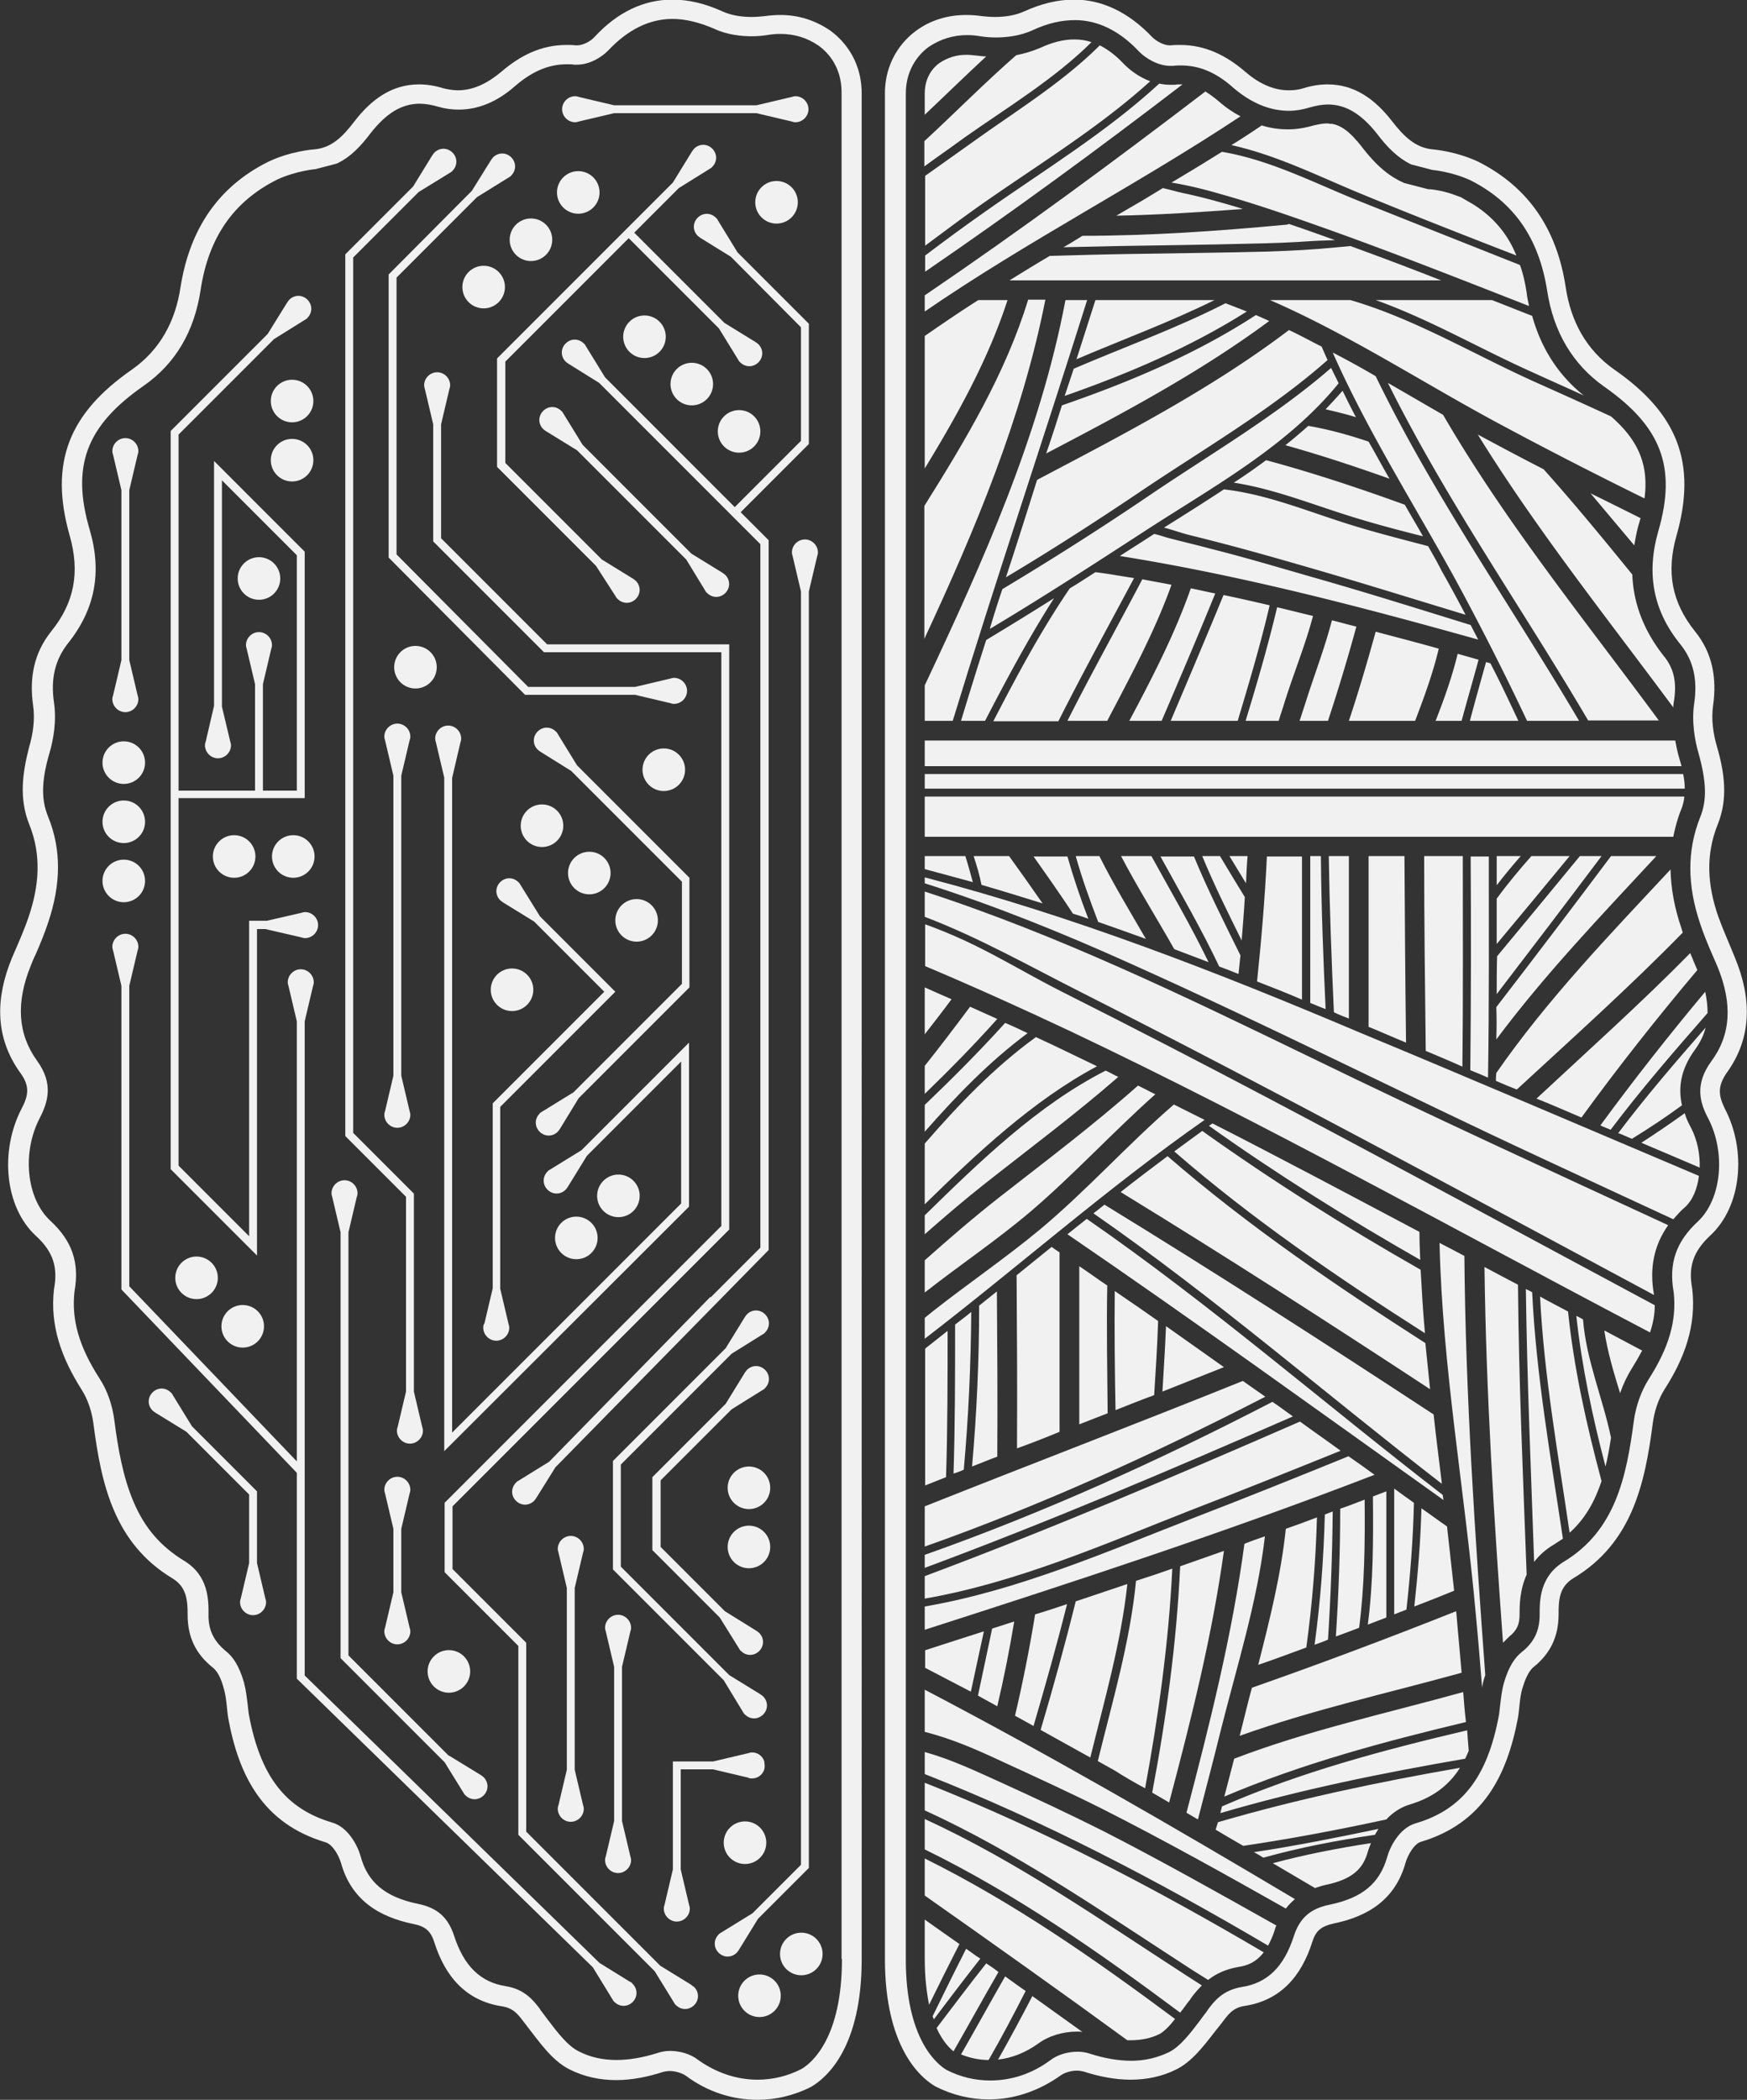 <svg id="Brain" xmlns="http://www.w3.org/2000/svg" viewBox="0 0 443.2 532.5"><rect x="0" y="0" width="443.2" height="532.5" fill="#333333" stroke="none"/><style>.st0{fill:#f1f1f1}</style><path class="st0" d="M210.7 7.8c-3.8-2.6-8-4-12.7-4-1.3 0-2.7.1-4.1.3-1 .1-2.1.2-3.2.2-2.6 0-5.2-.4-7.4-1.4-4.4-2-8.6-3-12.7-3-7.2 0-13.9 3.1-19.8 9.5-1 1.1-2.9 2.1-4.4 2.1h-.3c-.8-.1-1.6-.1-2.4-.1-6.3 0-11.6 2.6-16.4 6.7-3.3 2.8-7 4.8-11.1 4.8-1.2 0-2.4-.2-3.7-.5-2.2-.7-4.3-1-6.2-1-6.8 0-12 3.7-16.4 9.4-2.9 3.8-5.8 6.8-10.4 7.1 0 0-5.7.4-11.4 3.1-12.9 6.4-20 17.3-22.3 31.8-1.3 8.7-5.2 15.9-12.3 20.9-16 11.1-21.1 23.6-15.8 42.2 2.6 9.2 1.2 16.9-4.7 24.2-4.4 5.5-5.6 11.8-4.6 18.8.5 3.4 0 7.2-1 10.5-1.7 6.6-2.6 13.1 0 19.6 3.2 7.9 2.5 15.7-.1 23.4C6.1 236 4.5 239.5 3 243c-4.1 10-4.4 19.9 2.1 29 2.6 3.5 2.1 5.9.3 9.3C0 291.8 1.1 306 9.1 313.4c4.5 4.1 5.6 8.1 4.6 13.5-1.1 9.4 2 17.6 7 25.5 1.6 2.5 2.6 5.6 3 8.6 2 15.5 5.3 30.4 20.1 39.3 3.6 2.2 3.8 5.7 3.8 9.2 0 5.6 2 9.9 6.4 13.4 1.5 1.2 2.3 3.5 2.8 5.4.7 2.4.7 4.9 1.1 7.4 2.7 14.8 8.9 26.8 24.7 31.5 1.7.5 3.3 3.2 3.9 5.2 2.6 9.4 9.6 13.7 18.3 15.5 3.1.6 4.5 1.8 5.4 4.7 2.7 8.5 7.9 14.8 17.2 16.2 3.1.5 4.2 2.3 5.9 4.5 3.3 4.2 6.6 9.2 11.2 11.5 3.8 1.9 7.8 2.7 11.8 2.7 4 0 8-.8 12-2.1.5-.1 1-.2 1.6-.2 1.4 0 3.1.5 4.1 1.2 5.5 4.1 11.8 6.1 18.2 6.1 4.6 0 9.3-1.1 13.6-3.3 3.9-2.3 12.8-9.9 12.8-32.3V23.7c0-9.3-5.6-14.2-7.9-15.9zm2.9 489c0 20.1-7.7 26.4-10.3 27.9-3.5 1.8-7.3 2.7-11.1 2.7-5.4 0-10.6-1.8-15.2-5.1-1.8-1.4-4.5-2.2-7-2.2-1.1 0-2.2.2-3.1.5-3.8 1.2-7.3 1.8-10.5 1.8-3.5 0-6.7-.7-9.6-2.2-2.8-1.4-5.4-4.8-7.9-8.1-.5-.7-1-1.3-1.5-2-.2-.2-.3-.4-.4-.6-1.6-2.1-3.8-5-8.6-5.8-6.5-1-10.7-5.1-13.2-12.8-1.5-4.6-4.2-7.1-9.2-8.1-8.2-1.7-12.7-5.4-14.5-12-.7-2.6-3.1-7.4-7.2-8.6-11.9-3.5-18.3-11.8-21.2-27.6-.1-.8-.2-1.7-.3-2.6-.2-1.6-.4-3.4-.9-5.3-.7-2.4-1.9-5.8-4.5-7.9-3.2-2.6-4.6-5.5-4.5-9.5 0-3.4.1-9.7-6.2-13.5-5.9-3.6-10-8.3-12.8-14.9-2.7-6.3-4-13.7-4.9-20.8-.5-3.8-1.8-7.6-3.8-10.6-5.2-8.1-7.1-14.9-6.3-22 1.3-7.3-.6-12.8-6.1-17.9-6.1-5.6-7.3-17.3-2.7-26.1 2.1-4.1 3.5-8.7-.7-14.5-4.9-6.8-5.4-14.7-1.6-24.1.4-1 .8-2 1.3-3 1.1-2.5 2.2-5.2 3.1-7.9 3.3-9.8 3.4-18.6 0-26.9-1.8-4.4-1.7-9.2.4-16.3.9-3.1 1.8-7.8 1.1-12.6-.9-6.1.3-10.9 3.5-15 6.9-8.6 8.7-18 5.6-28.7-4.8-16.2-1-26.5 13.7-36.7 8-5.6 12.8-13.7 14.4-24.3 2-13.3 8.4-22.5 19.5-28 4.8-2.2 9.6-2.6 9.6-2.6l5.4-1.4c3.7-1.7 6.4-4.8 8.6-7.7 4-5.1 7.9-7.5 12.5-7.5 1.5 0 3.1.3 4.8.8 1.7.5 3.4.7 5.1.7 4.9 0 9.8-2 14.3-6 4.3-3.7 8.5-5.5 13.1-5.5.6 0 1.3 0 1.9.1h.7c3.1 0 6.2-1.8 8-3.7 4.9-5.2 10.4-7.9 16.2-7.9 3.3 0 6.9.9 10.6 2.5 3.4 1.6 7.1 1.9 9.5 1.9 1.3 0 2.6-.1 3.9-.3 1.1-.2 2.3-.3 3.3-.3 3.7 0 6.9 1 9.8 3 1.8 1.3 5.8 4.9 5.8 11.8v473.4zM438.1 272c6.5-9 6.2-19 2.1-29-1.4-3.5-3-7-4.3-10.6-2.7-7.8-3.3-15.5-.1-23.4 2.6-6.5 1.7-13-.2-19.6-1-3.3-1.5-7.1-1-10.5 1-7-.2-13.4-4.6-18.8-5.9-7.4-7.3-15-4.7-24.2 5.3-18.6.2-31.1-15.8-42.2-7.1-5-11-12.2-12.3-20.9C395 58.3 387.9 47.5 375 41c-5.8-2.7-11.4-3.1-11.4-3.1-4.6-.4-7.5-3.4-10.4-7.1-4.4-5.7-9.6-9.4-16.4-9.4-1.9 0-4 .3-6.2 1-1.3.4-2.5.5-3.7.5-4 0-7.8-1.9-11.1-4.8-4.8-4.1-10.1-6.7-16.4-6.7-.8 0-1.6 0-2.4.1h-.3c-1.4 0-3.3-1-4.4-2.1-6-6.3-12.7-9.5-19.8-9.5-4.1 0-8.3 1-12.7 3-2.2 1-4.8 1.4-7.4 1.4-1.1 0-2.2-.1-3.2-.2-1.4-.2-2.7-.3-4.1-.3-4.7 0-9 1.3-12.7 4-2.2 1.6-7.9 6.6-7.9 15.9v473.1c0 22.4 9 30.1 12.8 32.3 4.3 2.2 8.9 3.3 13.6 3.3 6.3 0 12.6-2.1 18.2-6.1 1-.7 2.6-1.2 4.1-1.2.6 0 1.1.1 1.6.2 4 1.3 8.1 2.1 12 2.1 4.1 0 8.1-.8 11.8-2.7 4.5-2.3 7.8-7.3 11.2-11.5 1.7-2.2 2.8-4 5.9-4.5 9.3-1.4 14.5-7.7 17.2-16.2.9-2.9 2.3-4 5.4-4.7 8.8-1.8 15.7-6.1 18.3-15.5.6-2 2.2-4.7 3.8-5.2 15.8-4.7 21.9-16.7 24.7-31.5.4-2.4.4-5 1.1-7.4.6-1.9 1.4-4.2 2.8-5.4 4.4-3.5 6.4-7.9 6.4-13.4 0-3.5.1-7 3.8-9.2 14.8-8.9 18.1-23.8 20.1-39.3.4-3 1.4-6.1 3-8.6 5-7.8 8.1-16 7-25.5-1-5.4.1-9.3 4.6-13.5 8-7.4 9.2-21.6 3.7-32.1-1.6-3.3-2-5.6.5-9.2zm-7.4 37.8c-5.5 5.1-7.4 10.6-6.1 17.9.8 7.2-1.2 14-6.3 22-1.9 3-3.3 6.8-3.8 10.6-1.9 14.3-4.7 27.8-17.7 35.7-6.3 3.8-6.2 10.1-6.2 13.5 0 4-1.4 7-4.6 9.5-2.6 2.1-3.8 5.5-4.5 7.9-.5 1.8-.7 3.7-.9 5.3-.1.9-.2 1.8-.3 2.6-2.9 15.8-9.3 24.1-21.2 27.6-4.1 1.2-6.5 6-7.2 8.6-1.9 6.6-6.3 10.3-14.5 12-5 1-7.7 3.4-9.2 8.1-2.5 7.7-6.7 11.8-13.2 12.8-4.8.8-7 3.6-8.6 5.8-.1.2-.3.4-.4.6-.5.6-1 1.3-1.5 2-2.5 3.3-5.1 6.7-7.9 8.1-2.9 1.4-6.1 2.2-9.6 2.2-3.2 0-6.8-.6-10.5-1.8-.9-.3-2-.5-3.1-.5-2.6 0-5.2.8-7 2.2-4.6 3.4-9.8 5.1-15.2 5.1-3.9 0-7.6-.9-11.1-2.7-2.5-1.5-10.3-7.9-10.3-27.9V23.7c0-6.8 4-10.5 5.8-11.8 3-2 6.2-3 9.8-3 1.1 0 2.2.1 3.3.3 1.3.2 2.6.3 3.9.3 2.5 0 6.1-.3 9.5-1.9 3.7-1.7 7.2-2.5 10.6-2.5 5.8 0 11.3 2.7 16.2 7.9 1.7 1.8 4.9 3.7 8 3.7h.8c.6-.1 1.3-.1 1.9-.1 4.6 0 8.8 1.7 13.1 5.5 4.6 4 9.4 6 14.3 6 1.7 0 3.4-.3 5.1-.8 1.7-.5 3.3-.8 4.8-.8 4.5 0 8.5 2.4 12.5 7.5 2.2 2.9 4.9 5.9 8.6 7.7l5.4 1.4s4.8.4 9.6 2.6c11.1 5.6 17.4 14.7 19.5 28 1.6 10.5 6.5 18.7 14.4 24.3 14.6 10.2 18.5 20.5 13.8 36.7-3.1 10.8-1.3 20.2 5.6 28.7 3.3 4.1 4.4 8.9 3.5 15-.7 4.8.2 9.5 1.1 12.6 2 7.2 2.2 11.9.4 16.3-3.3 8.3-3.3 17.1 0 26.9.9 2.7 2 5.4 3.1 7.9.4 1 .9 2 1.3 3 3.9 9.5 3.4 17.4-1.6 24.1-4.2 5.8-2.9 10.4-.7 14.5 4.5 8.8 3.3 20.5-2.7 26.1z"/><path class="st0" d="M316.5 217.1h-4.6l4.2 6.9c.1-2.3.2-4.6.4-6.9zm-.7 10.4c-2.1-3.4-4.2-6.9-6.3-10.4H305c3 7.3 6.5 14.3 10 21.4.3-3.7.6-7.3.8-11zm-1.6 19.5c.2-1.6.3-3.2.5-4.7-4.1-8.3-8.3-16.6-11.8-25.1h-8.5c5.1 9.3 10.4 18.4 14.9 27.9 1.6.6 3.2 1.2 4.9 1.9zm-7.6-3c-4.4-9.1-9.6-18-14.5-26.9h-7.7c4.2 8 9.1 15.8 13.5 23.6l8.7 3.3zm-15.9-5.9c-4-6.9-8.2-13.8-11.8-21h-6c1.6 5.7 3.6 11.2 5.7 16.7 4 1.4 8 2.8 12.1 4.3zm-14.6-5.1c-2-5.2-3.8-10.5-5.3-15.8h-8.6c3.4 4.8 6.8 9.6 10 14.5 1.3.4 2.6.8 3.9 1.3zM247 217.1c.8 2.4 1.5 4.8 2 7.3 5.2 1.5 10.4 3.1 15.5 4.7-2.8-4-5.6-8-8.5-12h-9zm-12.4 3.3c4.1 1.1 8.1 2.2 12.2 3.3-.6-2.2-1.2-4.4-1.9-6.6h-10.3v3.3zm112.6 40c3.2 1.3 6.3 2.7 9.5 4-.2-15.8-.3-31.5-.4-47.3h-9.1v43.3zm-14.9-6.1c1.3.5 2.6 1.1 4 1.6-.6-12.9-1.1-25.8-1.2-38.8h-2.7v37.2zm9.9 4v-41.2h-5.1c.2 13.2.7 26.4 1.3 39.6 1.2.6 2.5 1.1 3.8 1.6zm-11.9-4.8v-36.3h-8.9c-.5 10.6-1.4 21.2-2.5 31.7 3.9 1.5 7.7 3 11.4 4.6zm31.4 13c3.1 1.3 6.2 2.6 9.3 4 .2-17.8.1-35.6.1-53.4h-9.8c0 16.5.2 33 .4 49.4zm15.8 6.8c.3-18.7.2-37.4.2-56.1h-4.6c.1 18.1.1 36.1-.1 54.2 1.5.6 3 1.2 4.5 1.9zm2.2-45.4v11.5c6.2-7.4 12.3-14.8 18.5-22.3h-9.7c-3.1 3.5-6.1 7.1-8.8 10.8zm0 24.2c8.9-11.6 17.8-23.3 26.6-35h-5.5c-7 8.5-14 17-21 25.4-.1 3.2-.1 6.4-.1 9.6zm-.1 11.5c12.3-16.5 26.6-31.4 40.6-46.5h-11.5c-9.6 12.8-19.3 25.6-29.1 38.3.1 2.7.1 5.5 0 8.2zm-.1 10.5c1.8.8 3.5 1.5 5.3 2.2 14.2-13.1 28.6-26 42.1-39.8-.1-.3-.2-.6-.3-1-1.8-5.2-2.7-10.2-2.8-15-15.5 16.6-31.3 33-44.2 51.6-.1.8-.1 1.4-.1 2zm21.7 9.3c9.3-12.8 19.2-25.3 29.4-37.4l-.9-2.1-.2-.5c-.2-.6-.5-1.1-.7-1.7-12.5 12.7-25.9 24.7-39 36.9 3.8 1.5 7.6 3.2 11.4 4.8zm26.2-1.1c-3.6 2.6-7.3 5.1-11 7.5 4.9 2.1 9.9 4.2 14.8 6.3.1-3.4-.6-7-2.2-10.1-.6-1.1-1.2-2.3-1.6-3.7zm-18.8 4.2c7.7-10.2 16.1-19.9 24.6-29.6 0-1.7-.2-3.5-.6-5.4-9.2 11-18.1 22.3-26.6 33.9.8.4 1.7.7 2.6 1.1zm2.6 1.1c.9.4 1.9.8 2.8 1.2 4.4-2.7 8.6-5.5 12.7-8.5-.9-4-.6-8.8 3.3-14.1 1.3-1.8 2.2-3.6 2.7-5.6-7.6 8.7-15.2 17.5-22.2 26.8.2 0 .5.1.7.2zm-31.5-63.1c1.9-2.5 4-5 6.1-7.4h-6.1v7.4zm-145.1-2v1.5c17.6 5.6 34.7 12.5 51.6 20.1 35.3 15.8 69.8 33.3 104.9 49.6 11.1 5.2 22.2 10.3 33.4 15.5.9-1 1.8-2.1 2.9-3 2-1.8 3.2-4.7 3.6-8-28.8-12.2-57.5-24.5-86.4-36.5-35.9-15.2-72.3-29.4-110-39.2z"/><path class="st0" d="M234.6 226.1v6.4c13.9 5.3 26.7 12.6 40.2 19.4 48.7 24.7 96.7 50.7 144.8 76.5v-.1c-1.2-6.7 0-12.5 3.6-17.6-30.3-14-60.6-27.9-90.6-42.5-32-15.5-64.1-31.1-98-42.1zm34.8 25.4c-8.3-4.2-16.3-9.1-24.7-13-3.3-1.5-6.6-2.9-10-4.1V245c12.3 5.2 24.5 10.7 36.6 16.4 50 23.7 98.3 50.8 147.3 76.5.8-2.4 1.2-4.6 1.2-6.9-32.3-17.3-64.5-34.8-96.9-51.9-17.8-9.4-35.6-18.6-53.5-27.6zm-34.8 10.8c2.3-3 4.6-5.9 6.8-8.9-2.3-1-4.6-2-6.8-3v11.9zm0 8v7.1c6.3-6.1 12.5-12.4 18.4-19-2.3-1-4.6-2.1-6.9-3.1-3.8 5.1-7.6 10.1-11.5 15zm0 9.9v6.8c8-9.1 16.4-17.8 26.1-25-1.9-.9-3.8-1.8-5.7-2.6-6.5 7.2-13.4 14.1-20.4 20.8zm0 9.8v15.4c13.2-12.9 27.4-26.3 43.7-35-5.2-2.5-10.3-5-15.5-7.4-10.6 7.7-19.6 17.1-28.2 27z"/><path class="st0" d="M234.6 308.2v4.8c4.9-4.3 9.9-8.6 15.1-12.7 11.4-9 23.1-17.7 34-27.2-1.1-.5-2.1-1.1-3.2-1.6-17.3 8.8-32 23.1-45.9 36.7zm18.7-4.4c-6.5 5.1-12.6 10.4-18.7 15.8v8.2l.1-.1c8.8-6.9 18.2-13.2 26.8-20.5 11-9.4 20.8-20.1 31.6-29.7-1.5-.7-2.9-1.5-4.4-2.2-11.4 10.1-23.5 19.2-35.4 28.5zm10.4 8.1c-8.7 7.2-18.1 13.6-27 20.6-.7.6-1.4 1.1-2.1 1.7v5.3c23.8-18.3 46.4-38.3 71-55.5l-7.8-3.9c-11.7 10.1-22.1 21.8-34.1 31.8zm136.2 21.8c1.4 12.9 4.1 25.6 7.4 38.2.6-2.3 1-4.8 1.4-7.3-2.1-10.1-6.3-19.7-7.1-30-.5-.3-1.1-.6-1.7-.9zm11.1 19.6c.8-2.3 1.8-4.4 3-6.3 1-1.6 1.8-3 2.6-4.5l-9.6-5.1c.8 5.4 2.4 10.7 4 15.9zm-20.3-24.5c1 20.1 4.6 40 7.5 59.9 4-3.6 6.4-8 8.1-13.1-3.8-14.2-7-28.5-8.5-43-2.4-1.3-4.8-2.5-7.1-3.8zm-25.5-13.6c.7 31.6 6.4 62.8 9.2 94.2.6 6.2 1.1 12.4 1.6 18.6.1-.8.3-1.7.6-2.6.1-.2.1-.4.2-.6-2.6-35.4-5-70.8-5.3-106.3-2-1.1-4.2-2.2-6.3-3.3zm-57.6-30.3l-.9.6c17.3 12.3 35.2 23.5 53.6 34-.1-2.4-.2-4.7-.2-7.1-17.4-9.2-34.8-18.5-52.5-27.5zm-9.7 7.1c19.8 17.2 41.5 32 63.6 46.1-.5-5.4-.8-10.7-1.1-16.1-19-10.8-37.6-22.5-55.4-35.2-2.3 1.7-4.7 3.4-7.1 5.2zm-1.7 1.2c-4 3-8 6-11.9 9.1 26.5 16.2 52.6 33 78.5 50l-1.2-11.7c-22.6-14.5-45-29.7-65.4-47.4zm-16 12.3c-.9.7-1.9 1.5-2.8 2.2 30.7 21.3 58.9 45.8 88.4 68.6-.7-5.9-1.5-11.8-2.1-17.6-27.6-18.1-55.4-36-83.5-53.2zm-4.5 3.6c-1.6 1.3-3.3 2.6-4.9 3.9 32.2 22 63.7 44.8 95.4 67.4-.1-.4-.1-.8-.2-1.3-30.1-23.2-58.9-48.3-90.3-70zm19.2 43.8c5.2-2.1 10.4-4.1 15.6-6.2-4.9-3.5-9.8-6.9-14.7-10.4-.2 5.6-.6 11.1-.9 16.6zm-1.1-17.9c-3.7-2.6-7.3-5.1-11-7.6-.1 10.1 0 20.1.2 30.2 3.3-1.3 6.5-2.6 9.8-3.8.4-6.3.8-12.5 1-18.8zm-20-13.9v40.1c2.4-.9 4.8-1.9 7.2-2.8-.1-10.8-.3-21.6-.1-32.4-2.4-1.6-4.7-3.3-7.1-4.9zm-5 42v-45.5c-.7-.5-1.4-.9-2-1.4-3 2.4-5.9 4.8-8.9 7.2.1 14.6.2 29.3.1 43.9 3.6-1.3 7.2-2.7 10.8-4.2zm-28.4-25.6l-5.7 4.5v34.7c1.8-.7 3.5-1.4 5.3-2.1.4-12.4.4-24.8.4-37.1zm4.1 35.2c1.2-13.3 1.8-26.6 1.9-40-1.3 1.1-2.7 2.1-4.1 3.2 0 12.6 0 25.2-.4 37.8.9-.3 1.8-.6 2.6-1zm8.4-45.2l-4.5 3.6c0 13.6-.6 27.2-1.8 40.8 2.1-.8 4.2-1.7 6.4-2.5.1-14 0-27.9-.1-41.9zm-18.3 64.7c29.7-10.5 58.4-23.6 86.4-38-1.9-1.3-3.8-2.7-5.7-4-26.8 10.8-53.8 21.1-80.7 31.8v10.2z"/><path class="st0" d="M234.6 397.6c31.5-11.7 62.5-24.9 93.4-38.4-1.7-1.2-3.4-2.5-5.2-3.7-28.6 14.8-57.9 28.1-88.2 38.8v3.3zm0 7.8c23.6-4.1 46-14 68.2-22.7 12.5-4.8 24.9-9.8 37.3-14.8-3.4-2.5-6.9-4.9-10.3-7.4-31.4 13.7-63.1 27.2-95.2 39.2v5.7z"/><path class="st0" d="M342.1 369.3c-12.8 5.2-25.7 10.4-38.7 15.4-22.4 8.7-45 18.6-68.8 22.7v5.9c38.3-12.3 76.5-24.8 114.1-39.3-2.2-1.6-4.4-3.2-6.6-4.7zM234.6 480.7c17.2 12.1 34.4 24.3 51.4 36.7h.8c2.7 0 5.2-.5 7.4-1.6 1.1-.6 2.6-2.1 3.9-3.8-20.3-15.1-40.9-29.5-63.5-40.7v9.4zm0 6.1v10c0 4.7.5 8.5 1.1 11.6 2.5-5.1 5.1-10.3 7.7-15.4-2.9-2-5.8-4.1-8.8-6.2zm15.6 11.1c-4.3 5.4-8.4 10.9-12.6 16.4 1.6 3.5 3.4 5.2 4.3 5.9 3.8-6.6 7.5-13.4 11.4-20.1-1-.8-2-1.5-3.1-2.2zm-5.1-3.7c-2.9 5.7-5.7 11.4-8.5 17.1.1.3.2.5.3.8 3.9-5.2 7.8-10.3 11.8-15.4-1.3-.8-2.4-1.7-3.6-2.5zm9.9 7c-3.8 6.6-7.4 13.2-11.2 19.8 2.3.9 4.6 1.4 7 1.4 3.3-5.7 6.4-11.6 9.4-17.5-1.8-1.2-3.5-2.5-5.2-3.7zm-1.8 21.1c3.6-.4 7-1.8 10.1-4 2.7-2 6.3-3.1 10-3.1.4 0 .9 0 1.3.1-4.2-3-8.5-6.1-12.7-9.1-2.8 5.4-5.7 10.8-8.7 16.1zm-18.6-63.2c23.2 10.6 44.3 25.2 65.6 39 2.1 1.4 4.2 2.7 6.3 4 1.9-1.5 4.3-2.7 7.7-3.3 2.1-.3 4.4-1.1 6.4-3.7-27.7-16.3-56.1-31.2-86-43v7z"/><path class="st0" d="M234.6 461.3v7.7c23.1 11.3 44.1 26 64.8 41.4.4-.5.7-.9 1-1.3.5-.7 1-1.4 1.6-2.1v-.1c0-.1.1-.1.2-.2l.1-.2c.6-.8 1.5-1.9 2.6-3l-4.2-2.7c-21.5-13.9-42.7-28.8-66.1-39.5zm0-38.4c3.9 2 7.8 4.1 11.7 6.1l3.3-15.3c-5 1.6-10 3.2-14.9 4.8v4.4zm22.7-11.7c-1.9.6-3.7 1.2-5.6 1.8-1.2 5.7-2.4 11.3-3.6 17 1.6.9 3.3 1.8 4.9 2.7 1.7-7.2 3.1-14.3 4.3-21.5zm13.4-4.4c-2.7.9-5.4 1.8-8.1 2.6-1.4 8.6-3.1 17.2-5.1 25.7 1.6.9 3.1 1.7 4.7 2.6 3-10.3 5.9-20.5 8.5-30.9zm15.3-5.1c-4.4 1.5-8.7 2.9-13.1 4.4-2.7 10.9-5.7 21.8-8.9 32.6 4.2 2.3 8.4 4.7 12.6 7 3.6-14.6 7.8-29.1 9.4-44zm4.5 51.8c3.4-18.4 6-37 6.9-55.7-3.1 1.1-6.1 2.1-9.2 3.1-1.5 15.5-6 30.6-9.7 45.7 1.4.8 2.9 1.6 4.3 2.4 2.5 1.6 5.1 3.1 7.7 4.5zm20-60.2l-11.1 3.9c-.9 19.3-3.5 38.4-7.1 57.4 1.4.8 2.9 1.7 4.3 2.5 5.6-21.1 10.9-42.2 13.9-63.8zm-.7 45.1c4-15.9 9.2-32.3 11.1-48.8-1.7.6-3.5 1.2-5.2 1.9-3.1 23.1-8.8 45.7-14.7 68.2 1 .6 1.9 1.1 2.9 1.7 2-7.7 4-15.3 5.9-23zm41.9-28.2v-32c-1.1.4-2.3.9-3.4 1.3.1 10.9.1 21.8-1.3 32.5 1.6-.6 3.1-1.2 4.7-1.8zm8.9-27.7c-.2 8.3-.9 16.6-1.8 24.9 3.4-1.3 6.7-2.6 10.1-4-.6-5.4-1.2-10.9-1.8-16.3-2.2-1.5-4.3-3.1-6.5-4.6zm-6.9-5v31.9c1-.4 2-.8 3.1-1.2 1-9 1.7-18.1 1.9-27.1-1.7-1.2-3.4-2.4-5-3.6zM338.9 415c2-.7 4-1.5 5.9-2.2 1.4-10.7 1.5-21.6 1.4-32.5-2.1.8-4.1 1.6-6.2 2.3 0 10.8-.4 21.6-1.1 32.4zm-.8-31.7c-.7.3-1.4.5-2 .8-.3 11.1-1.1 22-2.6 33 1.1-.4 2.3-.8 3.4-1.3.7-10.9 1.1-21.7 1.2-32.5zm-18.9 38.9c4.1-1.4 8.1-2.9 12.2-4.4 1.5-10.9 2.4-21.9 2.7-33-2.6 1-5.3 2-7.9 2.9-1.2 11.6-4.1 23.1-7 34.5zm50.2-13.6c-17.1 6.8-34.4 13.3-51.8 19.4-.9 3.3-1.7 6.6-2.5 9.8l-.6 2.4c18.4-6.6 37.5-10.8 56.3-16-.4-4.9-.9-9.8-1.3-14.8 0-.3-.1-.5-.1-.8zm1.8 20.5c-19.5 5.4-39.3 9.7-58.1 16.9-.8 3.2-1.7 6.4-2.5 9.6 19.8-8.4 40.4-13.9 61.3-18.9-.3-2.5-.5-5.1-.7-7.6zm-61.2 29c-.1.6-.3 1.1-.4 1.7 20.4-6 41.2-10.2 62.1-13.8.3-.6.6-1.3.9-2-.1-1.7-.3-3.5-.4-5.2-21.3 5-42.3 10.6-62.2 19.3zm-1.6 5.9c2.3 1.4 4.6 2.7 7 4.1 12.2-1.8 24.3-4.1 36.3-6.7 1.6-1.7 3.6-3.1 6-3.8 5.6-1.7 9.7-4.6 12.7-9.3-20.7 3.6-41.2 7.9-61.4 13.8-.2.6-.4 1.2-.6 1.9zm12.1 7.1c9.3-2.6 18.8-4.4 28.3-5.8l.9-1.5c-10.5 2.2-21 4.3-31.6 5.9.8.4 1.6.9 2.4 1.4zm13.1 7.7c.9-.3 1.8-.6 2.7-.8 7.3-1.5 9.6-4.5 10.7-8.4.2-.7.5-1.4.8-2.2-8.4 1.3-16.7 2.9-24.9 5.1 3.6 2.1 7.1 4.2 10.7 6.3zm-99-39.6c6.8 1.7 13.2 4.5 19.6 7.5 8.5 3.9 17 7.8 25.4 12 15.8 8 31.2 16.6 46.6 25.3.7-.9 1.5-1.7 2.3-2.4-30.9-18.4-62-36.4-93.9-53.1v10.7zm19.5 12.9c-6.4-2.9-12.7-5.9-19.5-7.8v5.6c30.3 11.9 59.1 27 87.1 43.5.6-1.1 1.2-2.4 1.7-4 .1-.4.2-.7.4-1.1-14.6-8.2-29.3-16.5-44.2-24.1-8.4-4.2-16.9-8.2-25.5-12.1zm122.5-130.8c.4 31.8 2.4 63.6 4.7 95.3l1.5-1.5c2-1.6 2.7-3.1 2.7-5.6 0-2.2 0-6.2 1.8-10.2-.9-24.5-2-49-2.2-73.5-2.9-1.5-5.7-3-8.5-4.5zm10.5 5.6c.3 23.1 1.3 46.2 2.1 69.2 1.2-1.6 2.8-3.1 5-4.4.8-.5 1.5-1 2.3-1.5-3.1-20.8-6.8-41.5-7.8-62.5-.6-.3-1.1-.6-1.6-.8zM247.8 14.1c-1-.1-1.8-.2-2.6-.2-2.6 0-4.8.7-6.9 2.1-1.4 1-3.7 3.4-3.7 7.7v5.4c5.2-4.9 10.3-9.9 15.6-14.8-.8 0-1.6-.1-2.4-.2zm29.1-3.4c-1.4-.5-2.9-.7-4.4-.7-2.6 0-5.5.7-8.5 2.1-2.1.9-4.2 1.5-6.2 1.9-8 7-15.5 14.6-23.3 21.8v6.4c3.4-2.5 6.9-4.9 10.3-7.4 10.8-7.6 22.6-14.7 32.1-24.1zm22.5 10.7c-.5 0-.9 0-1.3.1h-1.3c-.9 0-1.8-.1-2.7-.3-13.6 12.5-29.5 22.1-44.5 32.7-5 3.5-10 7.2-14.9 10.9v4.1c22.2-15.2 43.9-31.1 65.3-47.5h-.6zm9.8 4.3c-1.2-1-2.3-1.8-3.4-2.5-23.3 17.8-46.9 35.2-71.2 51.7V79c25.9-17.8 54-32.2 80.1-49.5-1.9-1-3.7-2.2-5.5-3.8zM300.3 49c-1.5-.3-3.4-.9-5.3-1.3-3.9 2.4-7.8 4.7-11.8 7 10.7-.2 21.4-.9 32.1-1.7l-.9-.3c-4.7-1.4-9.3-2.7-14.1-3.7zm-30.5 13.7c4.5-.1 9-.2 13.6-.3 11.1-.2 22.2-.3 33.3-.6 5.6-.1 11.1-.3 16.7-.7 1.6-.1 3.4-.1 5.3-.2-3.9-1.4-7.8-2.8-11.7-4.1-.3.1-.5.2-.9.2-17.1 1.6-34.3 2.8-51.5 2.8-1.6 1-3.2 2-4.8 2.9zm-13.7 8.4h109.5c-7.6-3-15.3-5.9-23-8.7-1.2.1-2.3.2-3.3.3-5.9.6-11.8.9-17.7 1.1-11.4.3-22.9.4-34.3.6-7 .1-14 .3-21 .5-3.4 2-6.8 4.1-10.2 6.2zm4.7 5c-5.7 18.6-15.9 35.6-26.3 52.2V162c12.9-27.7 24.8-56 30.7-86h-4.4zm15 0h-5.5c-6.5 34.3-20.9 66.3-35.7 97.7v9h7.1c10.9-35.7 22.9-71.1 34.1-106.7zm32.3 0h-30.2l-4.8 15c11.7-5 23.7-9.4 35-15zm-38 24.3c16-5.6 31.8-12.3 46.2-21.4l-5.4-2.1c-12.5 6.4-25.7 11.1-38.5 16.6-.8 2.3-1.5 4.6-2.3 6.9z"/><path class="st0" d="M269.4 102.8c-1.3 4.1-2.6 8.2-4 12.2 19.5-10.2 38.9-20.5 56.6-33.6-1.1-.5-2.2-1-3.4-1.5-15.2 9.9-32.1 17-49.2 22.9zm146.3 30.3c.2-.6.3-1.1.5-1.7-4.2-2.1-8.4-4.2-12.7-6.3l11.1 13.2c.3-1.7.6-3.4 1.1-5.2zM391.6 119c-4.1-2.1-8.1-4.2-12.2-6.4l-4.5-2.4c14.9 24.1 32.7 46.4 49.6 69.2 0-.6.1-1.2.2-1.8.7-4.7-.1-8.1-2.5-11.1-5.1-6.4-7.8-13.3-8.1-20.8-7.4-9.1-14.8-18.1-22.5-26.7zm29.3 63.8c-18.8-25.5-38.8-50.1-54.8-77.6-4.7-2.7-9.3-5.4-14-8.1 14.8 29.8 34 57 50.8 85.6h18zm-165.7-36.4c11.4-6.8 22.6-14 33.6-21.4 16.1-10.9 33.4-20.8 48-33.7-.5-1.1-1-2.2-1.5-3.4-2.8-1.4-5.5-2.9-8.3-4.2-19.8 15-41.9 26.4-63.9 38-2.6 8.3-5.2 16.5-7.9 24.7zm-4.1 13.1c13.4-8 26.5-16.5 39.6-25 17.1-11.1 35.9-21.3 48.9-37.3-.6-1.3-1.3-2.6-1.9-3.9-14.3 12.4-30.9 22-46.5 32.6-12.1 8.2-24.4 16-36.9 23.5-1.1 3.2-2.2 6.7-3.2 10.1zm85.2-55.7c2.6.6 5.1 1.2 7.7 2-1.2-2.2-2.3-4.5-3.4-6.7-1.4 1.6-2.9 3.2-4.3 4.7zm-4.4 4.2c-1.9 1.7-3.8 3.3-5.8 4.9 8.9 2.5 17.7 5.4 26.4 8.5-1.8-3.1-3.5-6.3-5.3-9.4-5-1.7-10.1-3.1-15.3-4zm30.4 30.5c-7.2-1.9-14.4-3.7-21.5-6-10-3.2-19.8-7.2-30.3-8.4-5 3.3-10.1 6.5-15.2 9.7 2.3.6 4.5 1.4 6.5 1.9 9.4 2.3 18.8 4.9 28.1 7.6 14 4 28 8.4 41.9 12.6-2-3.8-4-7.5-6.1-11.2-1-2-2.2-4.1-3.4-6.2zm-65.6-2c-1.2-.3-2.5-.8-3.9-1.1-2.9 1.9-5.8 3.7-8.7 5.6 30.7 4.9 60.9 12.8 90.9 21.2-.6-1.2-1.3-2.5-1.9-3.7-13.3-4.1-26.6-8.3-40-12.1-8.7-2.5-17.4-5.1-26.2-7.3-3.3-.9-6.8-1.7-10.2-2.6zm24.5-19.8c-2.7 2-5.4 3.9-8.2 5.7 9.1 1.4 17.8 4.7 26.7 7.6 7 2.3 14.1 4.2 21.3 6-1.5-2.7-3.1-5.3-4.6-8-11.6-4.2-23.3-8.1-35.2-11.3zm53.9 50.6c-1.8-.5-3.5-1-5.3-1.5-1.4 5.8-3.4 11.4-5.6 17h6.6c1.4-5.2 2.9-10.3 4.3-15.5zm-66.8-16.8c-2.1-.4-4.1-.9-6.2-1.3-4.1 11.7-9.8 22.7-15.6 33.6h8.2c4.6-10.7 9.2-21.5 13.6-32.3zm13.8 3c-3.9-.9-7.8-1.8-11.7-2.6-4.4 10.7-8.9 21.3-13.4 31.9h17c2.9-9.7 5.8-19.4 8.1-29.3zm3.6 25.2c2.3-7.5 5.4-14.9 7.4-22.5-3-.7-6.1-1.5-9.1-2.2-2.3 9.7-5.1 19.3-8 28.8h8.4c.4-1.4.9-2.8 1.3-4.1zm18.4-19.8c-2.1-.5-4.2-1.1-6.2-1.6-1.8 7-4.5 13.9-6.7 20.9-.5 1.5-1 3.1-1.5 4.6h7.2c2.6-7.9 5-15.8 7.2-23.9zm20.9 5.6c-5.3-1.5-10.7-2.9-16-4.3-2.1 7.6-4.3 15.1-6.8 22.6H359c2.3-6 4.5-12 6-18.3zm13.1 3.7c-.4-.1-.7-.2-1.1-.3-1.4 5-2.8 10-4.1 14.9h12.3c-2.3-4.9-4.6-9.8-7.1-14.6zm-80.9-19.9c-2.5-.5-4.9-.9-7.4-1.4-6.3 12-12.9 23.8-19 35.9h10.1c5.9-11.3 12-22.5 16.3-34.5zm-53.4 34.5h6.1c5.5-10.6 11.1-21.1 17.5-31.1-5.7 3.6-11.4 7.1-17.2 10.6-2.2 6.8-4.3 13.6-6.4 20.5zm43.9-36.2c-3.3-.5-6.5-1.1-9.8-1.5-2.2 1.4-4.3 2.8-6.5 4.1-7.3 10.7-13.4 22.1-19.4 33.7h16.5c6.2-12.3 12.8-24.3 19.2-36.3zm112.9 36.2c-17.2-29.2-36.8-56.9-51.6-87.4a231 231 0 0 0-10.9-6c8.8 19.9 20.6 38.4 31.1 57.5 6.4 11.8 12.5 23.8 18.2 35.9h13.2zM248.2 76.1c-4.6 2.9-9.1 6-13.6 9.1v33.6c8.3-13.6 16.1-27.6 21-42.7h-7.4zM426 192.2c-.4-1.3-.7-2.8-1-4.4H234.6v6.5h192l-.6-2.1zm1 4.1H234.6v3.7h192.8c0-1.1-.1-2.3-.4-3.7zm-.5 9c.4-1 .7-2.1.8-3.3H234.6v10.2h189.9c.5-2.4 1.1-4.7 2-6.9zM349 76.1c13.5 4.8 26 12.1 39.1 18 4.6 2.1 9.1 4.1 13.7 6.2-6.4-5.1-10.8-11.9-13.1-20.2-3.4-1.3-6.8-2.7-10.2-4H349zm-6.4 0h-20.4c20.2 8.8 38.8 21 58.2 31.4 12.1 6.5 24.4 12.8 36.8 18.9 1.1-8.5-1.5-14.7-8.5-20.8-6.7-3.1-13.4-6.1-20.1-9.1-15.2-6.9-29.9-15.7-46-20.4zm-50.8-55.5c-2.7-1-5-2.7-6.5-4.2l-1.4-1.4c-1.6-1.5-3.3-2.7-4.9-3.5-8.8 8.8-19.6 15.6-29.8 22.8-4.8 3.4-9.7 6.9-14.5 10.3v17.7c4.2-3.1 8.3-6.2 12.5-9.2 14.9-10.6 30.9-20.1 44.6-32.5zM310 38.5l-5 3.1c-.8.5-1.5.9-2.3 1.4l-2.5 1.5-3 1.8c4.2.7 8.3 1.7 12.4 2.9 9.3 2.6 18.4 5.8 27.4 9 17.1 6.1 34 12.8 50.9 19.4-.2-1.1-.5-2.2-.6-3.4-.4-2.5-.9-4.8-1.7-7-13.4-5.3-26.7-10.6-40-15.9-11.6-4.6-23.1-10.7-35.6-12.8zm34.7 10.4c13.3 5.5 26.6 10.7 40 15.9l-.8-1.8c-2.3-4.7-5.7-8.4-10.2-11.2l-3.1-1.8-1.4-.5c-3.4-1.3-6.4-1.5-6.4-1.5h-.4l-.4-.1-5.4-1.4-.4-.1-.4-.2c-4.6-2.1-7.8-5.7-10.5-9.2-.3-.4-.6-.7-.9-1.1l-.2-.2c-.3-.3-.5-.6-.8-.9l-.1-.1c-1.8-1.9-3.6-3-5.4-3.3h-.3c-.3 0-.6-.1-.9-.1-1 0-2.1.2-3.4.5-2.1.6-4.3 1-6.5 1-2.3 0-4.5-.3-6.7-1-2.5 1.7-5.1 3.4-7.7 5 11.3 2.5 21.7 7.7 32.3 12.1z"/><circle class="st0" cx="31.4" cy="223.4" r="5.4"/><circle class="st0" cx="59.4" cy="217.2" r="5.4"/><circle class="st0" cx="74.1" cy="101.7" r="5.4"/><circle class="st0" cx="163.5" cy="85.4" r="5.4"/><circle class="st0" cx="74.4" cy="217.2" r="5.4"/><ellipse transform="rotate(-45.001 146.242 313.904)" class="st0" cx="146.2" cy="313.9" rx="5.4" ry="5.4"/><ellipse transform="rotate(-45.001 156.85 303.298)" class="st0" cx="156.9" cy="303.3" rx="5.4" ry="5.4"/><circle class="st0" cx="129.9" cy="251" r="5.4"/><circle class="st0" cx="190" cy="392.3" r="5.4"/><circle class="st0" cx="190" cy="377.3" r="5.4"/><path class="st0" d="M175.3 503.3l-7.8-4.8-34-34v-47.9l-18.7-18.7V382l70.2-70.2V163.4h-46.2l-26.9-26.9v-28.9l2.1-8.9c.1-.3.2-.6.2-1 0-1.8-1.5-3.3-3.3-3.3-1.8 0-3.3 1.5-3.3 3.3 0 .3.1.7.2 1l2.1 8.9v29.7l28.1 28.1h45v145.5l-70.2 70.2v17.6l18.7 18.7v47.9l34.6 34.6 4.8 7.8c.2.3.3.6.6.8 1.3 1.3 3.3 1.3 4.6 0s1.3-3.3 0-4.6c-.3-.2-.6-.4-.8-.6z"/><circle class="st0" cx="175.5" cy="97.4" r="5.4"/><circle class="st0" cx="187.5" cy="109.4" r="5.4"/><path class="st0" d="M205.2 82.1L187.1 64l-4.9-8c-.2-.3-.3-.6-.6-.8-1.3-1.3-3.3-1.3-4.6 0-1.3 1.3-1.3 3.3 0 4.6.2.2.5.4.8.6l7.6 4.7L203.2 83v28.8l-16.8 16.8-12.2-12.2-20.7-20.7-4.8-7.8c-.2-.3-.3-.6-.6-.8-1.3-1.3-3.3-1.3-4.6 0-1.3 1.3-1.3 3.3 0 4.6.2.2.5.4.8.6l7.7 4.8 40.9 40.9v178.4L180.3 329l-.1-.1-40.9 41.8-7.6 4.7c-.3.2-.6.3-.8.6-1.3 1.3-1.3 3.3 0 4.6 1.3 1.3 3.3 1.3 4.6 0 .2-.2.4-.5.6-.8l4.8-7.7 53.8-54.8.3-.3V137l-7.1-7.1 17.3-17.3V82.1z"/><path class="st0" d="M156.1 151.1c.2.3.3.6.6.8 1.3 1.3 3.3 1.3 4.6 0 1.3-1.3 1.3-3.3 0-4.6-.2-.2-.5-.4-.8-.6l-7.8-4.8-6.6-6.6-17.9-17.9V91.7l31.3-31.3 22.9 22.9 4.8 7.8c.2.3.3.6.6.8 1.3 1.3 3.3 1.3 4.6 0s1.3-3.3 0-4.6c-.2-.2-.5-.4-.8-.6l-7.8-4.8L160.9 59l11.3-11.3 7.7-4.8c.3-.2.6-.3.8-.6 1.3-1.3 1.3-3.3 0-4.6s-3.3-1.3-4.6 0c-.2.2-.4.5-.6.8l-4.8 7.8-6.6 6.6-38 38v27.5l25.1 25.1 4.9 7.6zm36.2 335.5l12.9-12.9V150l2.1-8.9c.1-.3.2-.6.2-1 0-1.8-1.5-3.3-3.3-3.3s-3.3 1.5-3.3 3.3c0 .3.1.7.2 1l2.1 8.9v322.9l-12.3 12.3-7.8 4.8c-.3.2-.6.3-.8.6-1.3 1.3-1.3 3.3 0 4.6 1.3 1.3 3.3 1.3 4.6 0 .2-.2.4-.5.6-.8l4.8-7.8z"/><circle class="st0" cx="189" cy="467.3" r="5.4"/><path class="st0" d="M145.8 409.5v-6.8l2.1-8.9c.1-.3.2-.6.2-1 0-1.8-1.5-3.3-3.3-3.3-1.8 0-3.3 1.5-3.3 3.3 0 .3.1.7.2 1l2.1 8.9v46.1l-2.1 8.9c-.1.3-.2.6-.2 1 0 1.8 1.5 3.3 3.3 3.3s3.3-1.5 3.3-3.3c0-.3-.1-.7-.2-1l-2.1-8.9v-39.3zm42.6 24.5c.2.3.3.6.6.8 1.3 1.3 3.3 1.3 4.6 0 1.3-1.3 1.3-3.3 0-4.6-.2-.2-.5-.4-.8-.6l-7.8-4.8-6.6-6.6-20.9-20.9v-25.9l28.1-28.1 7.7-4.8c.3-.2.6-.3.8-.6 1.3-1.3 1.3-3.3 0-4.6-1.3-1.3-3.3-1.3-4.6 0-.2.2-.4.5-.6.8l-4.8 7.8-6.6 6.6-22 22V398l28.1 28.1 4.8 7.9z"/><path class="st0" d="M185.6 357.4l7.7-4.8c.3-.2.6-.3.8-.6 1.3-1.3 1.3-3.3 0-4.6-1.3-1.3-3.3-1.3-4.6 0-.2.2-.4.5-.6.8l-4.8 7.8-11.6 11.6-7 7v18.5l17.1 17.1 4.8 7.7c.2.3.3.6.6.8 1.3 1.3 3.3 1.3 4.6 0 1.3-1.3 1.3-3.3 0-4.6-.2-.2-.5-.4-.8-.6l-7.9-4.9-16.3-16.3v-16.9l18-18zm-27.8 72.1v-6.8l2.1-8.9c.1-.3.2-.6.2-1 0-1.8-1.5-3.3-3.3-3.3-1.8 0-3.3 1.5-3.3 3.3 0 .3.1.7.2 1l2.1 8.9v39.1l-2.1 8.9c-.1.3-.2.6-.2 1 0 1.8 1.5 3.3 3.3 3.3s3.3-1.5 3.3-3.3c0-.3-.1-.7-.2-1l-2.1-8.9v-32.3zm33 21.5c1.5 0 2.7-1 3.1-2.3v-.1c.1-.3.1-.6.1-.9s-.1-.6-.1-.9v-.1c-.4-1.3-1.6-2.3-3.1-2.3-.3 0-.7.1-1 .2l-8.9 2.1h-10.2v27.4l-2.1 8.9c-.1.3-.2.6-.2 1 0 1.8 1.5 3.3 3.3 3.3 1.8 0 3.3-1.5 3.3-3.3 0-.3-.1-.7-.2-1l-2.1-8.9v-25.4h8.2l8.9 2.1c.3.2.6.2 1 .2zm-12-301.4c.2.3.3.6.6.8 1.3 1.3 3.3 1.3 4.6 0s1.3-3.3 0-4.6c-.2-.2-.5-.4-.8-.6l-7.8-4.8-22.8-22.8-4.8-4.8-4.8-7.8c-.2-.3-.3-.6-.6-.8-1.3-1.3-3.3-1.3-4.6 0-1.3 1.3-1.3 3.3 0 4.6.2.2.5.4.8.6l7.8 4.8 6.6 6.6 21.1 21.1 4.7 7.7z"/><path class="st0" d="M98.6 141.4l34.6 34.8h27.9l8.9 2.1c.3.1.6.2 1 .2 1.8 0 3.3-1.5 3.3-3.3s-1.5-3.3-3.3-3.3c-.3 0-.7.1-1 .2l-8.9 2.1H134l-33.4-33.6V70.4L121 50l7.9-4.9c.3-.2.6-.3.8-.6 1.3-1.3 1.3-3.3 0-4.6-1.3-1.3-3.3-1.3-4.6 0-.2.2-.4.5-.6.8l-4.8 7.7-21.1 21.2v71.8zM145.9 31c.3 0 .7-.1 1-.2l8.9-2.1h36.1l8.9 2.1c.3.1.6.2 1 .2 1.8 0 3.3-1.5 3.3-3.3s-1.5-3.3-3.3-3.3c-.3 0-.7.1-1 .2l-8.9 2.1h-36.1l-8.9-2.1c-.3-.1-.6-.2-1-.2-1.8 0-3.3 1.5-3.3 3.3s1.5 3.3 3.3 3.3zM175 222.7l-22-22-6.6-6.6-4.8-7.8c-.2-.3-.3-.6-.6-.8-1.3-1.3-3.3-1.3-4.6 0-1.3 1.3-1.3 3.3 0 4.6.2.2.5.4.8.6l7.7 4.8 28.1 28.1v25.9l-20.9 20.9-6.6 6.6-7.8 4.8c-.3.2-.6.3-.8.6-1.3 1.3-1.3 3.3 0 4.6 1.3 1.3 3.3 1.3 4.6 0 .2-.2.4-.5.6-.8l4.7-7.7 28.1-28.1v-27.7z"/><circle class="st0" cx="137.5" cy="209.4" r="5.4"/><circle class="st0" cx="149.5" cy="221.4" r="5.4"/><circle class="st0" cx="161.5" cy="233.4" r="5.4"/><circle class="st0" cx="168.4" cy="195.2" r="5.4"/><path class="st0" d="M174.8 306v-41.6l-27.3 27.3-7.8 4.8c-.3.2-.6.3-.8.6-1.3 1.3-1.3 3.3 0 4.6s3.3 1.3 4.6 0c.2-.2.4-.5.6-.8l4.8-7.8 23.9-23.9v36l-58.1 58.1v-166l2.1-9c.1-.3.2-.6.2-1 0-1.8-1.5-3.3-3.3-3.3-1.8 0-3.3 1.5-3.3 3.3 0 .3.1.7.2 1l2.1 8.9V368l62.1-62z"/><path class="st0" d="M122.6 336.7c0 1.8 1.5 3.3 3.3 3.3s3.3-1.5 3.3-3.3c0-.3-.1-.7-.2-1l-2.1-8.9v-46.1l29.2-29.2-19.1-19.1-4.9-7.9c-.2-.3-.3-.6-.6-.8-1.3-1.3-3.3-1.3-4.6 0-1.3 1.3-1.3 3.3 0 4.6.2.2.5.4.8.6l7.8 4.8 17.8 17.8-28.3 28.3v46.9l-2.1 8.9c-.3.4-.3.8-.3 1.1zM103 352.9l-2.1 8.9c-.1.3-.2.6-.2 1 0 1.8 1.5 3.3 3.3 3.3s3.3-1.5 3.3-3.3c0-.3-.1-.7-.2-1l-2.1-8.9v-50.2l-15.4-15.4v-222l10.9-10.9 5.7-5.7 7.8-4.8c.3-.2.6-.3.8-.6 1.3-1.3 1.3-3.3 0-4.6s-3.3-1.3-4.6 0c-.2.2-.4.5-.6.8l-4.8 7.8-4.8 4.8-.9.9-.8.8-10.7 10.7v223.6l15.4 15.4v49.4z"/><circle class="st0" cx="105.4" cy="169.2" r="5.4"/><path class="st0" d="M101.8 203.5v-6.8l2.1-8.9c.1-.3.2-.6.2-1 0-1.8-1.5-3.3-3.3-3.3-1.8 0-3.3 1.5-3.3 3.3 0 .3.1.7.2 1l2.1 8.9v76.1l-2.1 8.9c-.1.3-.2.6-.2 1 0 1.8 1.5 3.3 3.3 3.3s3.3-1.5 3.3-3.3c0-.3-.1-.7-.2-1l-2.1-8.9v-69.3zm57.9 299l-7.6-4.7-74.8-72.9V259l2.1-8.9c.1-.3.2-.6.2-1 0-1.8-1.5-3.3-3.3-3.3-1.8 0-3.3 1.5-3.3 3.3 0 .3.1.7.2 1l2.1 8.9v111.6l-42.5-44.4V250l2.1-8.9c.1-.3.2-.6.2-1 0-1.8-1.5-3.3-3.3-3.3-1.8 0-3.3 1.5-3.3 3.3 0 .3.1.7.2 1l2.1 8.9v77l44.5 46.5v52.2l75.1 73.2 4.9 8c.2.3.3.6.6.8 1.3 1.3 3.3 1.3 4.6 0s1.3-3.3 0-4.6c-.2-.3-.5-.5-.8-.6z"/><path class="st0" d="M86.4 312.5v108l26.4 26.4 4.7 7.6c.2.3.3.6.6.8 1.3 1.3 3.3 1.3 4.6 0s1.3-3.3 0-4.6c-.2-.2-.5-.4-.8-.6l-8-4.9v.1l-25.5-25.5V312.5l2.1-8.9c.1-.3.2-.6.2-1 0-1.8-1.5-3.3-3.3-3.3s-3.3 1.5-3.3 3.3c0 .3.1.7.2 1l2.1 8.9z"/><ellipse transform="rotate(-45.001 113.847 423.905)" class="st0" cx="113.9" cy="423.9" rx="5.4" ry="5.4"/><ellipse transform="rotate(-88.603 49.857 324.096)" class="st0" cx="49.9" cy="324.1" rx="5.4" ry="5.4"/><ellipse transform="rotate(-88.603 61.56 336.385)" class="st0" cx="61.6" cy="336.4" rx="5.4" ry="5.4"/><path class="st0" d="M65.2 396.4v-18.2l-16.5-16.5-4.8-7.8c-.2-.3-.3-.6-.6-.8-1.3-1.3-3.3-1.3-4.6 0-1.3 1.3-1.3 3.3 0 4.6.2.2.5.4.8.6l7.8 4.8 1.6 1.6L63.2 379v17.4l-2.1 8.9c-.1.3-.2.6-.2 1 0 1.8 1.5 3.3 3.3 3.3 1.8 0 3.3-1.5 3.3-3.3 0-.3-.1-.7-.2-1l-2.1-8.9zm0-160.8h2.1l9.1 2.1c.3.1.6.2 1 .2 1.8 0 3.3-1.5 3.3-3.3s-1.5-3.3-3.3-3.3c-.3 0-.7.1-1 .2l-8.7 2h-4.5v80l-17.9-17.9v-93.2h32v-62.5l-23-23V179l-2.1 9c-.1.3-.2.6-.2 1 0 1.8 1.5 3.3 3.3 3.3 1.8 0 3.3-1.5 3.3-3.3 0-.3-.1-.7-.2-1l-2.1-8.8v-57.4l19 19v59.7h-8.6v-27l2.1-8.9c.1-.3.2-.6.2-1 0-1.8-1.5-3.3-3.3-3.3-1.8 0-3.3 1.5-3.3 3.3 0 .3.1.7.2 1l2.1 8.9v27H45.3v-90.3L69.5 86l7.7-4.8c.3-.2.6-.3.8-.6 1.3-1.3 1.3-3.3 0-4.6-1.3-1.3-3.3-1.3-4.6 0-.2.2-.4.5-.6.8l-4.9 7.9-24.6 24.6v187.2l21.9 21.9v-82.8z"/><circle class="st0" cx="31.4" cy="208.4" r="5.4"/><circle class="st0" cx="31.4" cy="193.4" r="5.4"/><path class="st0" d="M30.8 133.6v33.8l-2.1 8.9c-.1.3-.2.6-.2 1 0 1.8 1.5 3.3 3.3 3.3 1.8 0 3.3-1.5 3.3-3.3 0-.3-.1-.7-.2-1l-2.1-8.9v-43.1l2.1-8.9c.1-.3.2-.6.2-1 0-1.8-1.5-3.3-3.3-3.3-1.8 0-3.3 1.5-3.3 3.3 0 .3.1.7.2 1l2.1 8.9v9.3z"/><circle class="st0" cx="74.1" cy="116.7" r="5.4"/><circle class="st0" cx="65.7" cy="146.7" r="5.4"/><ellipse transform="rotate(-45.001 192.706 506.134)" class="st0" cx="192.7" cy="506.1" rx="5.4" ry="5.4"/><ellipse transform="rotate(-45.001 203.313 495.527)" class="st0" cx="203.3" cy="495.5" rx="5.4" ry="5.4"/><circle class="st0" cx="197" cy="51.3" r="5.4"/><path class="st0" d="M101.8 394.5v-6.8l2.1-8.9c.1-.3.2-.6.2-1 0-1.8-1.5-3.3-3.3-3.3-1.8 0-3.3 1.5-3.3 3.3 0 .3.1.7.2 1l2.1 8.9v16.1l-2.1 8.9c-.1.3-.2.6-.2 1 0 1.8 1.5 3.3 3.3 3.3s3.3-1.5 3.3-3.3c0-.3-.1-.7-.2-1l-2.1-8.9v-9.3z"/><circle class="st0" cx="146.7" cy="48.8" r="5.4"/><circle class="st0" cx="134.7" cy="60.8" r="5.4"/><circle class="st0" cx="122.7" cy="72.8" r="5.4"/></svg>